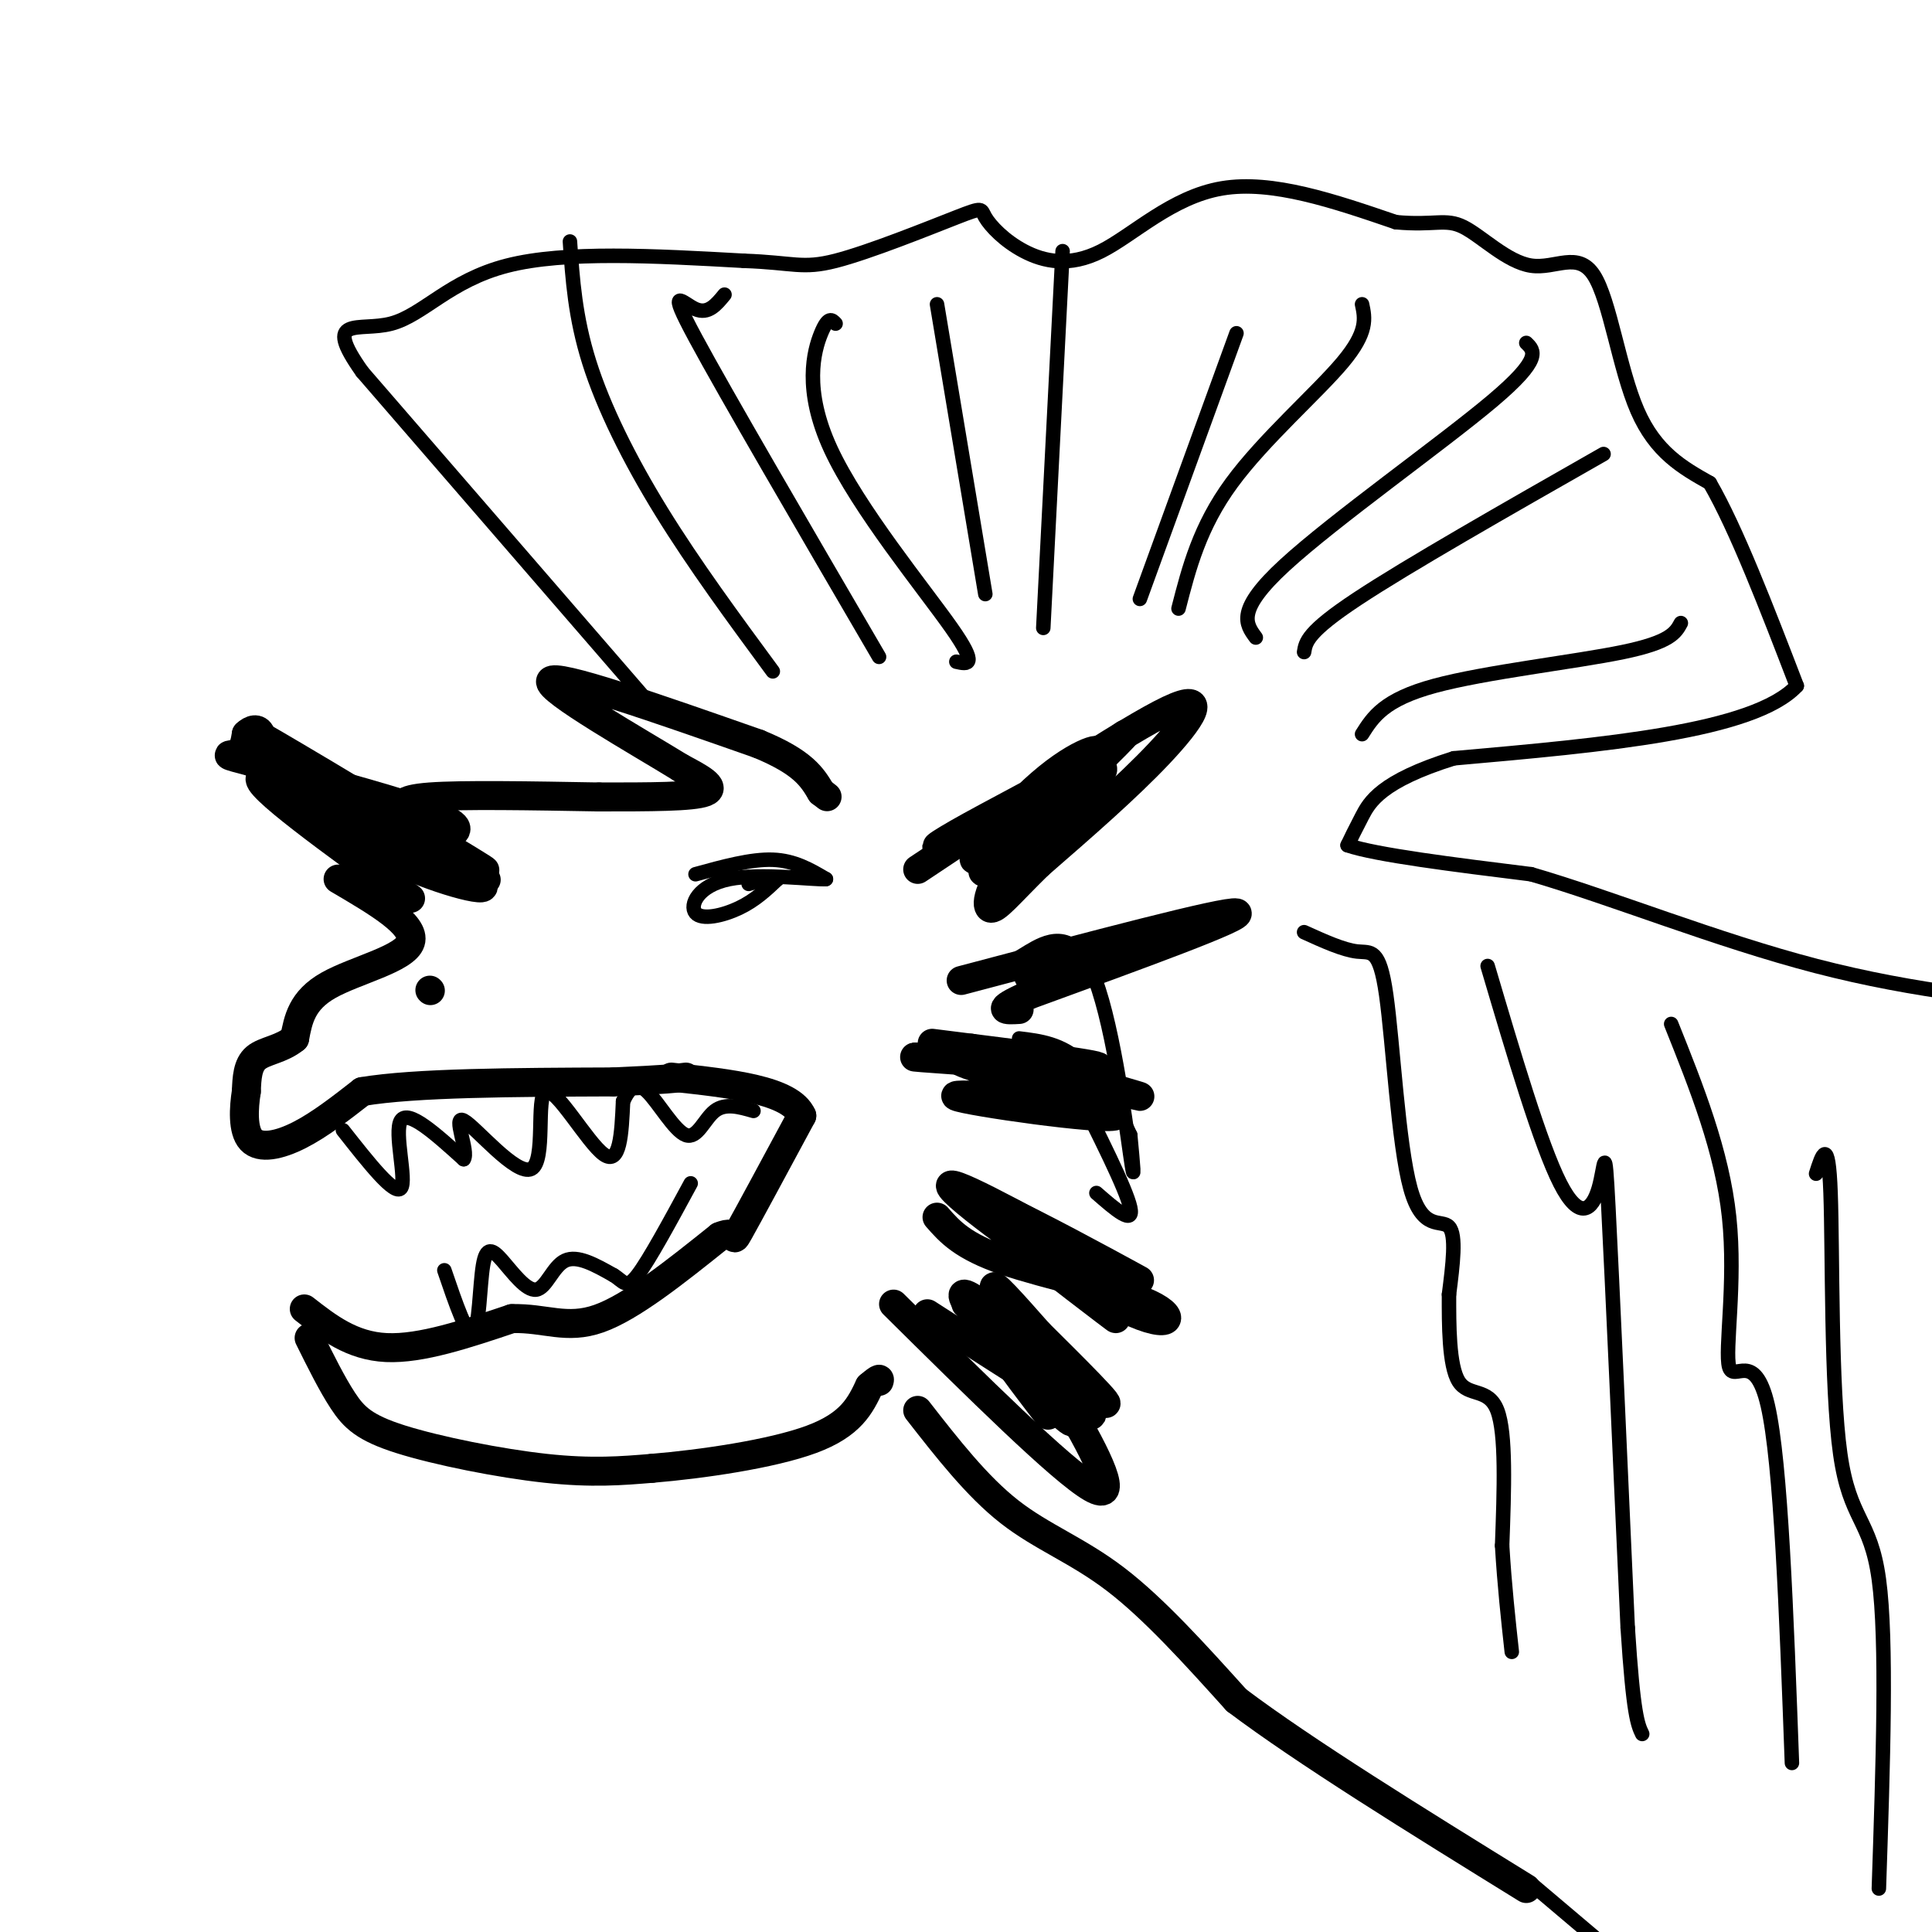 <svg viewBox='0 0 400 400' version='1.1' xmlns='http://www.w3.org/2000/svg' xmlns:xlink='http://www.w3.org/1999/xlink'><g fill='none' stroke='rgb(0,0,0)' stroke-width='6' stroke-linecap='round' stroke-linejoin='round'><path d='M84,168c-0.833,-1.250 -1.667,-2.500 5,-3c6.667,-0.500 20.833,-0.250 35,0'/><path d='M124,165c10.556,0.000 19.444,0.000 22,-1c2.556,-1.000 -1.222,-3.000 -5,-5'/><path d='M141,159c-8.689,-5.356 -27.911,-16.244 -27,-18c0.911,-1.756 21.956,5.622 43,13'/><path d='M157,154c9.333,3.833 11.167,6.917 13,10'/><path d='M170,164c2.167,1.667 1.083,0.833 0,0'/><path d='M93,173c1.714,-1.018 3.429,-2.036 -5,-5c-8.429,-2.964 -27.000,-7.875 -35,-10c-8.000,-2.125 -5.429,-1.464 -4,-2c1.429,-0.536 1.714,-2.268 2,-4'/><path d='M51,152c0.978,-0.978 2.422,-1.422 3,0c0.578,1.422 0.289,4.711 0,8'/><path d='M54,160c3.167,3.833 11.083,9.417 19,15'/><path d='M70,182c8.067,4.733 16.133,9.467 15,13c-1.133,3.533 -11.467,5.867 -17,9c-5.533,3.133 -6.267,7.067 -7,11'/><path d='M61,215c-2.778,2.289 -6.222,2.511 -8,4c-1.778,1.489 -1.889,4.244 -2,7'/><path d='M51,226c-0.524,3.298 -0.833,8.042 1,10c1.833,1.958 5.810,1.131 10,-1c4.190,-2.131 8.595,-5.565 13,-9'/><path d='M75,226c10.833,-1.833 31.417,-1.917 52,-2'/><path d='M127,224c11.167,-0.500 13.083,-0.750 15,-1'/><path d='M63,271c4.917,3.833 9.833,7.667 17,8c7.167,0.333 16.583,-2.833 26,-6'/><path d='M106,273c6.933,-0.178 11.267,2.378 18,0c6.733,-2.378 15.867,-9.689 25,-17'/><path d='M149,256c4.200,-1.800 2.200,2.200 4,-1c1.800,-3.200 7.400,-13.600 13,-24'/><path d='M166,231c-2.333,-5.333 -14.667,-6.667 -27,-8'/><path d='M64,277c2.363,4.768 4.726,9.536 7,13c2.274,3.464 4.458,5.625 12,8c7.542,2.375 20.440,4.964 30,6c9.560,1.036 15.780,0.518 22,0'/><path d='M135,304c10.222,-0.844 24.778,-2.956 33,-6c8.222,-3.044 10.111,-7.022 12,-11'/><path d='M180,287c2.333,-2.000 2.167,-1.500 2,-1'/><path d='M190,292c6.133,7.867 12.267,15.733 19,21c6.733,5.267 14.067,7.933 22,14c7.933,6.067 16.467,15.533 25,25'/><path d='M256,352c14.167,10.667 37.083,24.833 60,39'/></g>
<g fill='none' stroke='rgb(0,0,0)' stroke-width='3' stroke-linecap='round' stroke-linejoin='round'><path d='M133,144c0.000,0.000 -58.000,-67.000 -58,-67'/><path d='M75,77c-8.464,-11.929 -0.625,-8.250 6,-10c6.625,-1.750 12.036,-8.929 24,-12c11.964,-3.071 30.482,-2.036 49,-1'/><path d='M154,54c10.442,0.365 12.049,1.779 19,0c6.951,-1.779 19.248,-6.751 25,-9c5.752,-2.249 4.958,-1.777 6,0c1.042,1.777 3.918,4.858 8,7c4.082,2.142 9.368,3.346 16,0c6.632,-3.346 14.609,-11.242 25,-13c10.391,-1.758 23.195,2.621 36,7'/><path d='M289,46c8.076,0.750 10.266,-0.876 14,1c3.734,1.876 9.011,7.256 14,8c4.989,0.744 9.689,-3.146 13,2c3.311,5.146 5.232,19.327 9,28c3.768,8.673 9.384,11.836 15,15'/><path d='M354,100c5.500,9.500 11.750,25.750 18,42'/><path d='M372,142c-8.833,9.500 -39.917,12.250 -71,15'/><path d='M301,157c-15.133,4.733 -17.467,9.067 -19,12c-1.533,2.933 -2.267,4.467 -3,6'/><path d='M279,175c5.833,2.000 21.917,4.000 38,6'/><path d='M317,181c16.400,4.756 38.400,13.644 59,19c20.600,5.356 39.800,7.178 59,9'/><path d='M317,390c0.000,0.000 13.000,11.000 13,11'/><path d='M144,181c5.750,-1.583 11.500,-3.167 16,-3c4.500,0.167 7.750,2.083 11,4'/><path d='M171,182c-2.285,0.198 -13.499,-1.308 -20,0c-6.501,1.308 -8.289,5.429 -7,7c1.289,1.571 5.654,0.592 9,-1c3.346,-1.592 5.673,-3.796 8,-6'/><path d='M161,182c0.333,-0.833 -2.833,0.083 -6,1'/><path d='M71,234c5.356,6.800 10.711,13.600 12,12c1.289,-1.600 -1.489,-11.600 0,-14c1.489,-2.400 7.244,2.800 13,8'/><path d='M96,240c1.162,-1.506 -2.432,-9.271 0,-8c2.432,1.271 10.889,11.578 14,10c3.111,-1.578 0.876,-15.040 3,-16c2.124,-0.960 8.607,10.583 12,13c3.393,2.417 3.697,-4.291 4,-11'/><path d='M129,228c1.337,-2.780 2.678,-4.230 5,-2c2.322,2.230 5.625,8.139 8,9c2.375,0.861 3.821,-3.325 6,-5c2.179,-1.675 5.089,-0.837 8,0'/><path d='M92,263c2.382,6.987 4.765,13.974 6,13c1.235,-0.974 1.323,-9.907 2,-14c0.677,-4.093 1.944,-3.344 4,-1c2.056,2.344 4.900,6.285 7,6c2.100,-0.285 3.457,-4.796 6,-6c2.543,-1.204 6.271,0.898 10,3'/><path d='M127,264c2.178,1.311 2.622,3.089 5,0c2.378,-3.089 6.689,-11.044 11,-19'/><path d='M207,201c1.304,-0.988 2.607,-1.976 6,-4c3.393,-2.024 8.875,-5.083 13,4c4.125,9.083 6.893,30.310 8,38c1.107,7.690 0.554,1.845 0,-4'/><path d='M234,235c-1.644,-3.733 -5.756,-11.067 -10,-15c-4.244,-3.933 -8.622,-4.467 -13,-5'/><path d='M227,247c3.917,3.417 7.833,6.833 7,3c-0.833,-3.833 -6.417,-14.917 -12,-26'/><path d='M270,193c4.057,1.842 8.115,3.684 11,4c2.885,0.316 4.598,-0.895 6,9c1.402,9.895 2.493,30.895 5,40c2.507,9.105 6.431,6.316 8,8c1.569,1.684 0.785,7.842 0,14'/><path d='M300,268c-0.012,6.214 -0.042,14.750 2,18c2.042,3.250 6.155,1.214 8,6c1.845,4.786 1.423,16.393 1,28'/><path d='M311,320c0.500,8.333 1.250,15.167 2,22'/><path d='M308,200c5.470,18.506 10.940,37.012 15,45c4.060,7.988 6.708,5.458 8,1c1.292,-4.458 1.226,-10.845 2,4c0.774,14.845 2.387,50.923 4,87'/><path d='M337,337c1.167,18.167 2.083,20.083 3,22'/><path d='M346,212c5.280,13.196 10.560,26.393 12,40c1.440,13.607 -0.958,27.625 0,31c0.958,3.375 5.274,-3.893 8,8c2.726,11.893 3.863,42.946 5,74'/><path d='M376,243c1.280,-4.024 2.560,-8.048 3,4c0.440,12.048 0.042,40.167 2,54c1.958,13.833 6.274,13.381 8,26c1.726,12.619 0.863,38.310 0,64'/><path d='M282,152c2.267,-3.578 4.533,-7.156 15,-10c10.467,-2.844 29.133,-4.956 39,-7c9.867,-2.044 10.933,-4.022 12,-6'/><path d='M270,135c0.333,-2.083 0.667,-4.167 11,-11c10.333,-6.833 30.667,-18.417 51,-30'/><path d='M260,132c-2.089,-2.822 -4.178,-5.644 6,-15c10.178,-9.356 32.622,-25.244 43,-34c10.378,-8.756 8.689,-10.378 7,-12'/><path d='M244,126c2.178,-8.467 4.356,-16.933 11,-26c6.644,-9.067 17.756,-18.733 23,-25c5.244,-6.267 4.622,-9.133 4,-12'/><path d='M236,124c0.000,0.000 20.000,-55.000 20,-55'/><path d='M216,130c0.000,0.000 4.000,-78.000 4,-78'/><path d='M204,123c0.000,0.000 -10.000,-60.000 -10,-60'/><path d='M198,137c2.327,0.524 4.655,1.048 -1,-7c-5.655,-8.048 -19.292,-24.667 -25,-37c-5.708,-12.333 -3.488,-20.381 -2,-24c1.488,-3.619 2.244,-2.810 3,-2'/><path d='M182,136c-15.911,-27.267 -31.822,-54.533 -38,-66c-6.178,-11.467 -2.622,-7.133 0,-6c2.622,1.133 4.311,-0.933 6,-3'/><path d='M160,139c-8.133,-11.044 -16.267,-22.089 -23,-33c-6.733,-10.911 -12.067,-21.689 -15,-31c-2.933,-9.311 -3.467,-17.156 -4,-25'/></g>
<g fill='none' stroke='rgb(0,0,0)' stroke-width='6' stroke-linecap='round' stroke-linejoin='round'><path d='M85,186c-16.500,-11.917 -33.000,-23.833 -31,-25c2.000,-1.167 22.500,8.417 43,18'/><path d='M97,179c-5.548,-4.690 -40.917,-25.417 -42,-26c-1.083,-0.583 32.119,18.976 42,25c9.881,6.024 -3.560,-1.488 -17,-9'/><path d='M80,169c-9.322,-3.326 -24.128,-7.140 -19,-4c5.128,3.140 30.189,13.233 37,17c6.811,3.767 -4.628,1.206 -14,-3c-9.372,-4.206 -16.678,-10.059 -14,-10c2.678,0.059 15.339,6.029 28,12'/><path d='M98,181c4.667,2.000 2.333,1.000 0,0'/><path d='M190,180c21.622,-14.422 43.244,-28.844 52,-33c8.756,-4.156 4.644,1.956 -2,9c-6.644,7.044 -15.822,15.022 -25,23'/><path d='M215,179c-6.123,6.011 -8.930,9.539 -10,9c-1.070,-0.539 -0.404,-5.145 7,-14c7.404,-8.855 21.544,-21.959 21,-22c-0.544,-0.041 -15.772,12.979 -31,26'/><path d='M202,178c-2.304,0.613 7.438,-10.856 15,-17c7.562,-6.144 12.946,-6.964 9,-4c-3.946,2.964 -17.223,9.712 -25,14c-7.777,4.288 -10.055,6.116 -2,2c8.055,-4.116 26.444,-14.176 29,-14c2.556,0.176 -10.722,10.588 -24,21'/><path d='M204,180c-2.333,2.167 3.833,-2.917 10,-8'/><path d='M193,216c18.800,2.356 37.600,4.711 34,5c-3.600,0.289 -29.600,-1.489 -36,-2c-6.400,-0.511 6.800,0.244 20,1'/><path d='M211,220c8.856,1.847 20.994,5.965 15,7c-5.994,1.035 -30.122,-1.011 -28,0c2.122,1.011 30.494,5.080 33,4c2.506,-1.080 -20.856,-7.309 -29,-10c-8.144,-2.691 -1.072,-1.846 6,-1'/><path d='M208,220c8.711,1.844 27.489,6.956 28,7c0.511,0.044 -17.244,-4.978 -35,-10'/><path d='M194,252c2.625,2.998 5.250,5.997 14,9c8.750,3.003 23.624,6.011 30,9c6.376,2.989 4.255,5.959 -7,0c-11.255,-5.959 -31.644,-20.845 -34,-24c-2.356,-3.155 13.322,5.423 29,14'/><path d='M226,260c7.826,3.904 12.891,6.663 8,4c-4.891,-2.663 -19.739,-10.750 -27,-14c-7.261,-3.250 -6.936,-1.665 1,5c7.936,6.665 23.483,18.410 23,18c-0.483,-0.410 -16.995,-12.974 -23,-18c-6.005,-5.026 -1.502,-2.513 3,0'/><path d='M211,255c2.500,1.333 7.250,4.667 12,8'/><path d='M185,270c17.393,17.214 34.786,34.429 41,38c6.214,3.571 1.250,-6.500 -5,-17c-6.250,-10.500 -13.786,-21.429 -15,-24c-1.214,-2.571 3.893,3.214 9,9'/><path d='M215,276c6.262,6.212 17.415,17.242 13,14c-4.415,-3.242 -24.400,-20.756 -28,-22c-3.600,-1.244 9.185,13.780 16,21c6.815,7.220 7.662,6.634 4,2c-3.662,-4.634 -11.831,-13.317 -20,-22'/><path d='M200,269c-2.000,-2.333 3.000,2.833 8,8'/><path d='M199,203c27.333,-7.250 54.667,-14.500 57,-14c2.333,0.500 -20.333,8.750 -43,17'/><path d='M213,206c-7.500,3.333 -4.750,3.167 -2,3'/><path d='M250,191c-15.000,4.083 -30.000,8.167 -35,10c-5.000,1.833 0.000,1.417 5,1'/><path d='M192,272c16.815,10.833 33.631,21.667 34,21c0.369,-0.667 -15.708,-12.833 -19,-15c-3.292,-2.167 6.202,5.667 8,6c1.798,0.333 -4.101,-6.833 -10,-14'/><path d='M200,270c13.444,10.511 26.889,21.022 26,20c-0.889,-1.022 -16.111,-13.578 -20,-15c-3.889,-1.422 3.556,8.289 11,18'/><path d='M89,205c0.000,0.000 0.100,0.100 0.1,0.1'/></g>
</svg>